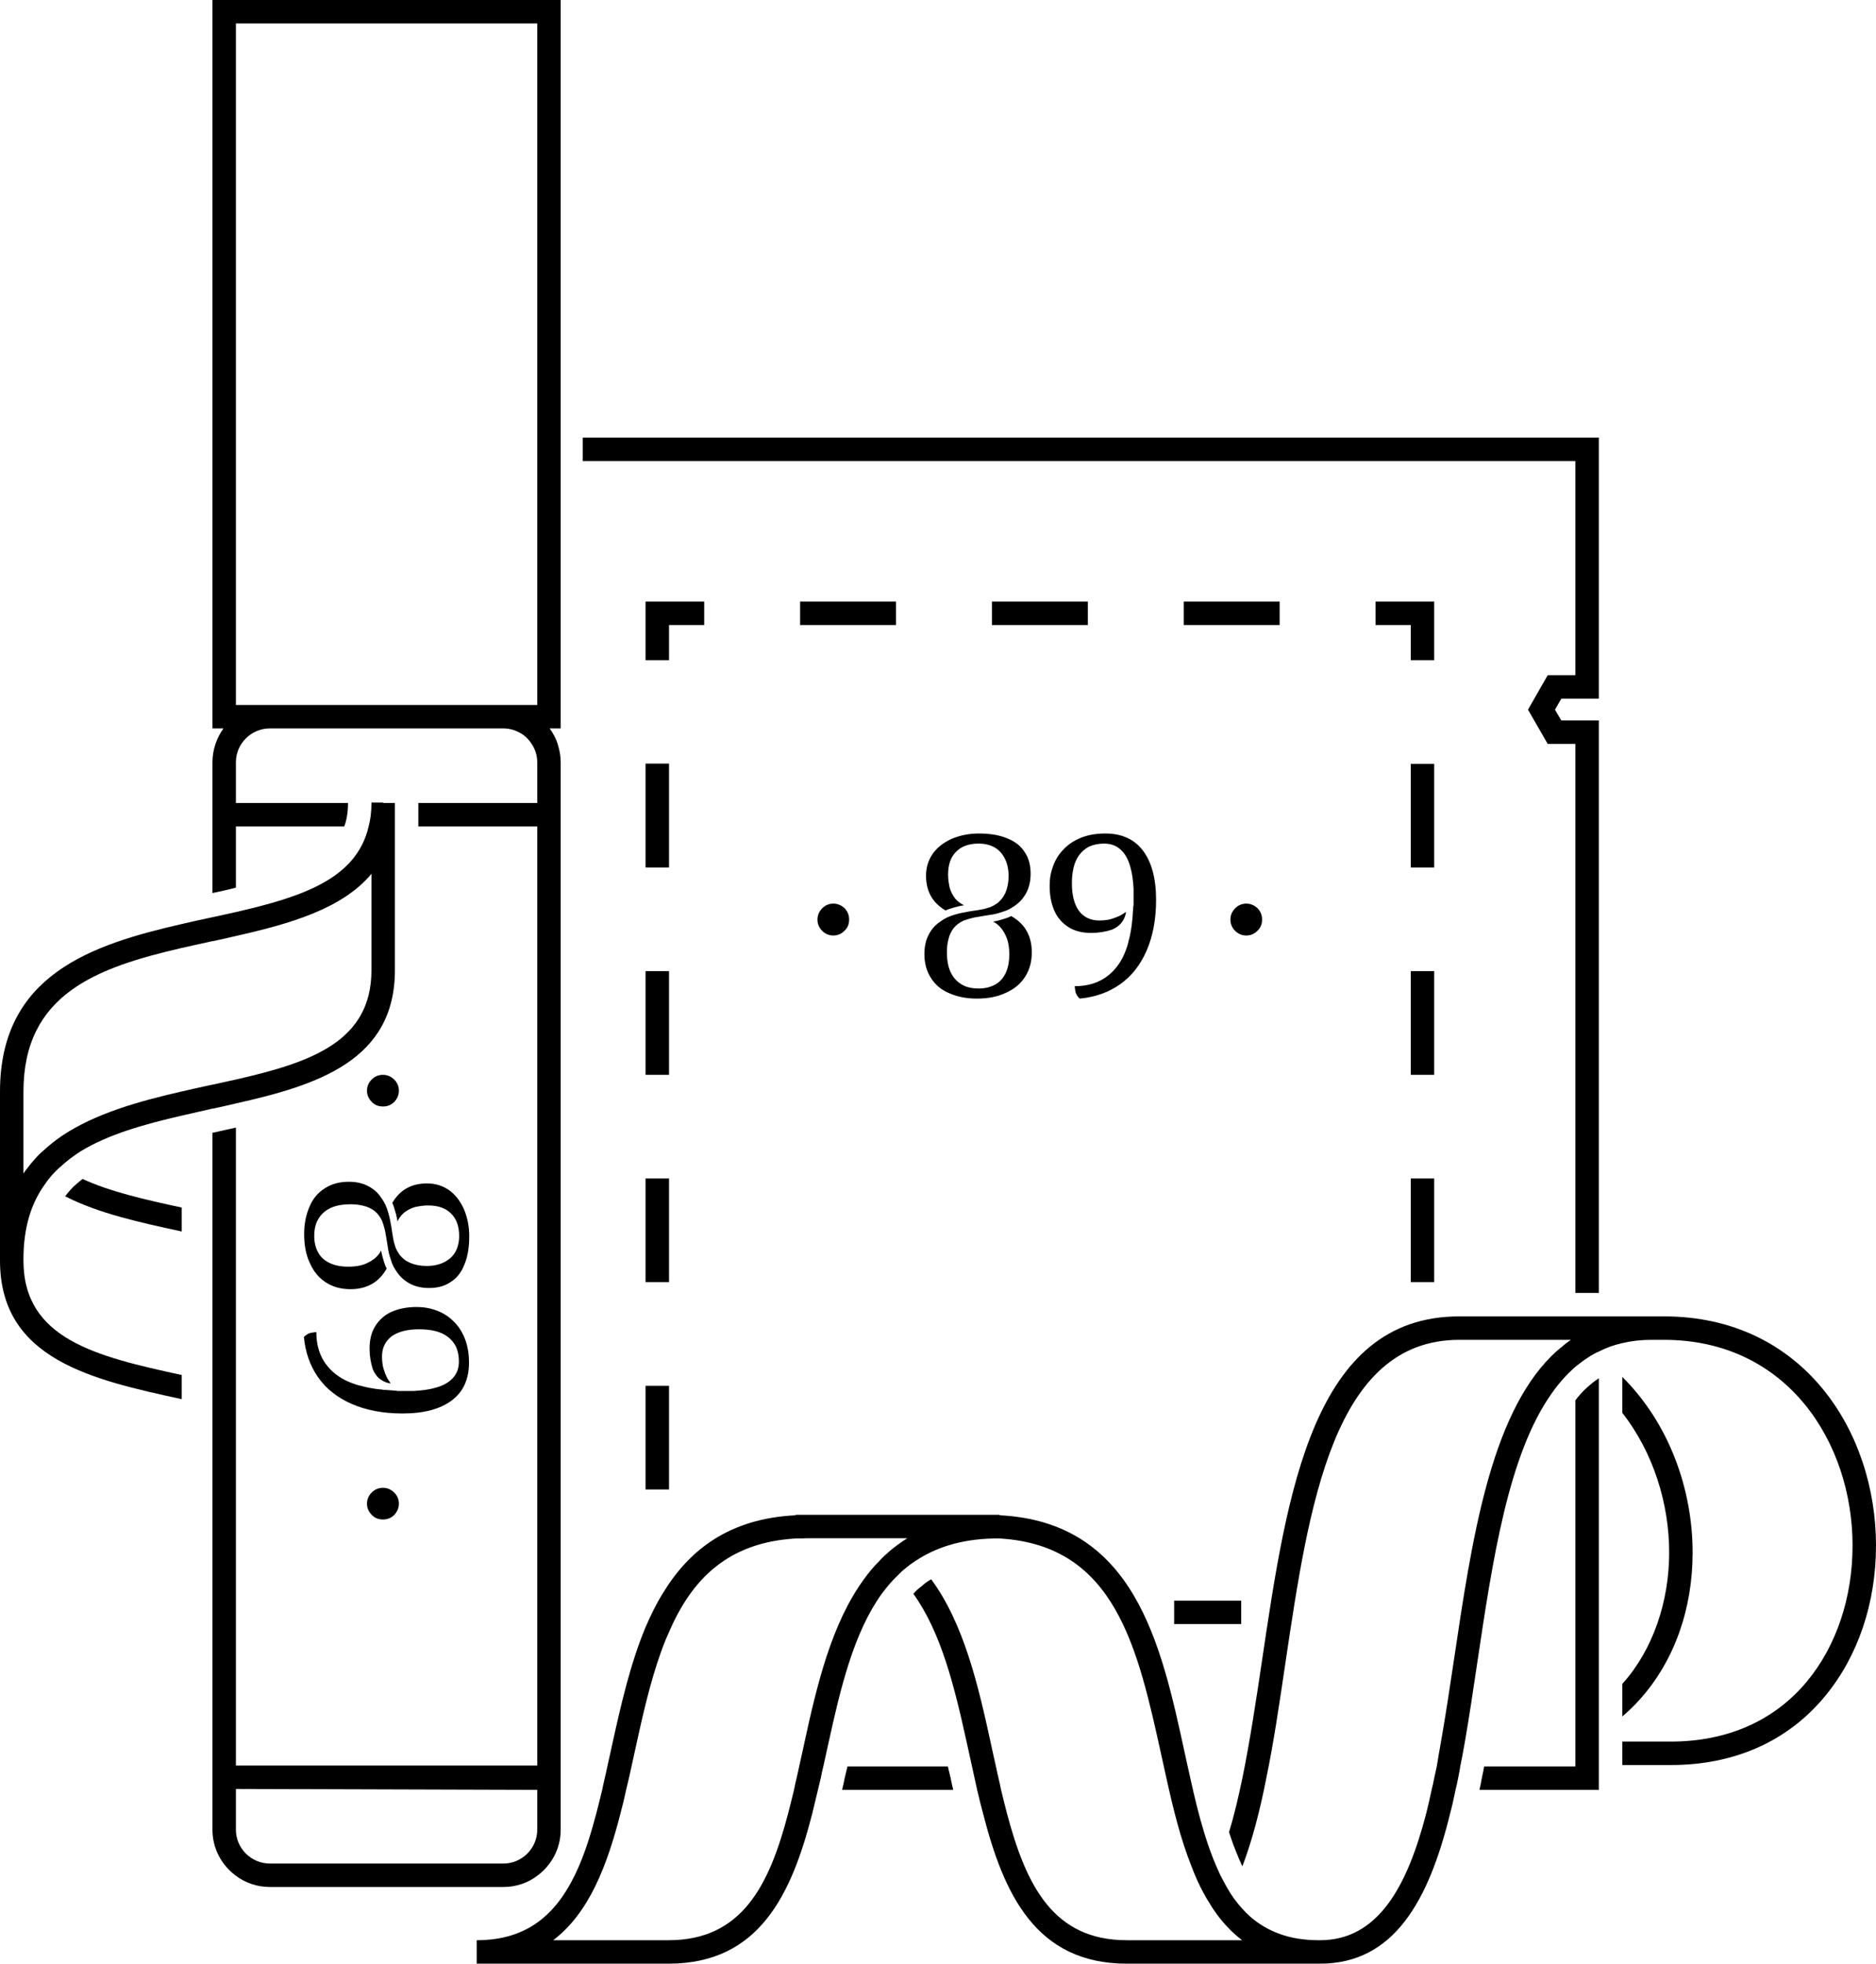 <svg xmlns="http://www.w3.org/2000/svg" id="Layer_1" version="1.1" viewBox="32.01 32.33 80 83.73">
  <!-- Generator: Adobe Illustrator 29.1.0, SVG Export Plug-In . SVG Version: 2.1.0 Build 142)  -->
  <path d="M35.12,82.95c-.12.13-.23.25-.33.39,1.42.73,3.21,1.12,4.97,1.5v-1.02c-1.58-.34-3.06-.68-4.23-1.22-.14.11-.28.23-.41.35Z"/>
  <path d="M101.19,104.13v1.39c.27-.23.52-.47.76-.74,1.45-1.62,2.24-3.83,2.24-6.25,0-2.72-1.02-5.53-3-7.49v1.53c1.32,1.69,2,3.86,2,5.96s-.7,4.15-1.98,5.58t-.02.02Z"/>
  <path d="M102.97,88.46h-8.73c-6.23,0-7.34,7.45-8.41,14.66-.26,1.75-.52,3.46-.84,5.03-.17.81-.35,1.59-.57,2.3.09.28.18.54.28.78.09.24.19.47.29.68.42-1.11.75-2.38,1.02-3.76.32-1.54.56-3.2.81-4.88,1.01-6.79,2.05-13.81,7.42-13.81h4.76c-.15.1-.29.21-.42.33h-.01c-.13.11-.26.22-.38.34-.01.01-.02.02-.03.03-2.61,2.61-3.39,7.85-4.15,12.96-.18,1.2-.36,2.4-.56,3.53-.06.34-.12.67-.17,1-.04.17-.07.33-.11.5-.03.17-.07.34-.11.5-.07.34-.15.68-.23,1-.82,3.17-2.08,5.41-4.53,5.41h-.06c-1.25,0-2.18-.37-2.91-1-.06-.05-.11-.11-.17-.16-.25-.25-.48-.53-.68-.84-.1-.17-.21-.35-.3-.53-.11-.19-.2-.39-.29-.6-.2-.45-.37-.94-.53-1.46-.22-.72-.41-1.5-.59-2.32-.08-.37-.17-.75-.25-1.13-1-4.6-2.13-9.79-7.88-10.08v-.02h-8.7v.02c-2.82.14-4.53,1.46-5.66,3.32-.28.45-.52.94-.74,1.45-.64,1.53-1.04,3.27-1.41,4.94-.03.12-.05.25-.08.37-.05.21-.09.42-.14.63-.04.17-.07.34-.11.5-.04.17-.08.33-.11.5-.08.34-.17.68-.25,1-.11.41-.22.8-.34,1.17-.17.53-.36,1.02-.58,1.47-.82,1.68-2.04,2.77-4.18,2.77v1h8.18c3.88,0,5.25-2.97,6.13-6.41.08-.33.16-.66.24-1,.04-.17.08-.33.12-.5.03-.17.07-.33.11-.5.03-.14.06-.27.09-.41.04-.2.09-.39.13-.59.53-2.42,1.09-4.72,2.27-6.36.21-.28.43-.55.68-.78.11-.12.23-.23.36-.33.13-.11.27-.21.41-.3.86-.57,1.94-.92,3.32-.95h.26c4.95.29,5.89,4.68,6.91,9.31.07.3.13.61.2.91.29,1.31.61,2.61,1.07,3.76.15.4.32.78.51,1.13.09.17.19.34.29.49.09.16.2.31.3.45.31.41.66.78,1.06,1.08h-4.92c-3.13,0-4.29-2.32-5.11-5.41-.08-.32-.17-.66-.25-1-.03-.17-.07-.33-.11-.5-.04-.16-.07-.33-.11-.5-.05-.21-.09-.42-.14-.63-.03-.12-.05-.24-.08-.37-.54-2.48-1.15-5.09-2.54-6.98-.14.08-.28.17-.4.29-.13.09-.26.21-.36.33,1.18,1.64,1.75,3.94,2.28,6.36.04.2.09.39.13.59.03.14.06.27.09.41.04.17.07.33.11.5.04.17.07.33.11.5.08.34.16.67.25,1,.88,3.44,2.25,6.41,6.13,6.41h8.24c3.16,0,4.64-2.69,5.55-6.41.09-.33.16-.66.23-1,.04-.17.08-.33.11-.5.03-.17.07-.33.09-.5.07-.33.13-.66.19-1,.19-1.09.36-2.23.53-3.38.66-4.42,1.33-8.93,3.19-11.54.28-.4.59-.75.93-1.06.03-.02.05-.04.07-.06.11-.09.23-.18.35-.27.05-.03.1-.07.15-.1.1-.07.2-.13.31-.19.06-.03.13-.07.19-.09.31-.16.64-.28,1-.36.38-.09.79-.14,1.23-.14h.55c5.28,0,8.04,4.41,8.04,8.77,0,2.22-.69,4.28-1.94,5.79-1.39,1.68-3.4,2.57-5.81,2.57h-2.07v1h2.07c2.71,0,4.99-1.01,6.58-2.94,1.4-1.69,2.17-3.97,2.17-6.42,0-4.86-3.11-9.77-9.04-9.77ZM69.52,98.88c-.25.24-.47.51-.67.79-1.38,1.89-2,4.5-2.54,6.98-.03.13-.05.25-.08.37-.05.21-.09.42-.14.63-.04.17-.07.34-.11.5-.04.17-.08.33-.11.5-.08.34-.17.68-.25,1-.81,3.09-1.98,5.41-5.1,5.41h-4.92c1.53-1.16,2.3-3.18,2.87-5.41.09-.33.17-.66.24-1,.04-.17.08-.33.12-.5.04-.17.07-.33.11-.5.03-.14.06-.27.09-.41.04-.2.09-.39.13-.59.34-1.56.7-3.07,1.23-4.39l.15-.34c.96-2.23,2.49-3.82,5.4-3.99h.26c.09-.01.17-.01.26-.01h4.24c-.14.09-.28.18-.41.28-.14.1-.28.21-.41.33-.13.11-.25.22-.36.35Z"/>
  <path d="M72.43,107.65h-4.28c-.04.17-.08.33-.12.5-.03.17-.07.33-.11.5h4.74c-.04-.17-.08-.33-.11-.5-.04-.17-.08-.33-.12-.5Z"/>
  <polygon points="99.19 61.12 98.01 61.12 97.17 62.59 98.01 64.05 99.19 64.05 99.19 87.46 99.69 87.46 100.19 87.46 100.19 63.05 98.59 63.05 98.32 62.59 98.59 62.12 100.19 62.12 100.19 50.99 56.86 50.99 56.86 51.49 56.86 51.99 99.19 51.99 99.19 61.12"/>
  <path d="M99.69,91.49c-.18.16-.35.35-.5.55v15.61h-3.89c-.03.17-.06.33-.1.5-.03.17-.06.34-.1.5h5.09v-17.55c-.08.05-.16.11-.24.17-.09.07-.17.14-.26.22Z"/>
  <g>
    <path d="M74.82,70.52h0c-.07.12-.15.21-.24.29-.04.03-.07.06-.12.08-.06.05-.14.08-.22.12-.08.03-.18.05-.27.08-.19.04-.4.07-.61.1-.2.04-.41.07-.6.13-.09.03-.18.05-.26.09-.09.03-.16.07-.23.11-.07.04-.13.08-.18.12-.05.03-.1.07-.13.1-.03.03-.06.05-.08.07-.12.12-.22.27-.3.44-.1.22-.15.47-.15.76,0,.39.09.73.28,1.02.18.29.44.51.78.65.34.15.73.23,1.17.23.48,0,.9-.08,1.25-.25.36-.16.63-.39.82-.69.19-.3.28-.64.28-1.04s-.1-.74-.29-1.02c-.15-.21-.34-.38-.59-.52-.03.02-.07.03-.1.05-.1.04-.2.07-.3.1-.11.03-.21.06-.32.08-.02,0-.03,0-.05.01.02.01.04.02.06.03.2.12.35.3.46.53.12.23.17.51.17.83s-.05.57-.15.79c-.1.22-.25.39-.45.5-.2.11-.43.17-.71.17-.24,0-.45-.04-.62-.12-.17-.08-.31-.19-.42-.33-.11-.14-.19-.3-.24-.49s-.07-.39-.07-.61c0-.2.02-.39.07-.57.04-.17.12-.33.22-.46.11-.13.24-.23.41-.31.06-.02.11-.04.17-.06.06-.02.12-.03.18-.05.19-.05.4-.07.6-.11.21-.03.42-.06.6-.12.1-.03.19-.06.27-.09.08-.03.16-.07.22-.11.24-.14.43-.31.56-.51.18-.26.27-.58.27-.95s-.08-.67-.25-.92c-.16-.26-.41-.46-.74-.59-.33-.14-.73-.21-1.22-.21-.42,0-.81.08-1.16.23-.35.16-.62.37-.81.64-.19.28-.28.59-.28.93,0,.67.28,1.16.83,1.48.02,0,.03-.01.05-.02.09-.04.2-.07.3-.1.1-.03.21-.06.32-.08.04-.01.08-.01.12-.02-.15-.07-.28-.17-.38-.29-.1-.13-.18-.28-.23-.45-.04-.18-.07-.37-.07-.56,0-.43.11-.75.34-.98.22-.23.54-.35.96-.35.25,0,.47.05.66.15.19.1.34.26.45.47.11.21.17.46.17.77,0,.27-.05.51-.14.72-.02.04-.04.08-.06.11Z"/>
    <path d="M80.34,70.95c-.01.13-.02.28-.03.42,0,.06-.01.12-.01.17,0,.01,0,.02-.01.02v.02c-.01.07-.01.14-.02.21-.01.06-.02.13-.03.19s-.02.12-.03.17c-.01.05-.02.1-.03.14-.01.05-.02.08-.03.11,0,0,0,.02-.01.03,0,.01,0,.03-.01.04,0,.02,0,.03,0,.03-.06.24-.15.46-.24.65-.21.41-.49.71-.83.92-.35.21-.75.31-1.22.31,0,0,.01.13.04.27.04.14.17.26.17.26.65-.06,1.22-.26,1.71-.6.49-.34.87-.82,1.14-1.43.27-.62.41-1.34.41-2.18,0-.91-.19-1.61-.56-2.1-.36-.48-.9-.73-1.6-.73-.4,0-.74.06-1.04.18s-.54.28-.74.49c-.2.2-.35.44-.45.71s-.15.55-.15.85c0,.41.07.76.2,1.06.13.3.34.53.6.7.27.17.59.25.97.25.32,0,.61-.05.89-.14.01,0,.03-.02.04-.02.42-.19.53-.53.56-.74-.04.03-.08.05-.12.08-.1.07-.21.12-.32.16-.11.04-.22.08-.34.1s-.24.03-.36.03c-.38,0-.66-.14-.87-.41-.2-.28-.3-.67-.3-1.17,0-.24.02-.46.07-.67.05-.21.13-.39.24-.54.11-.15.25-.27.42-.36.18-.08.39-.13.64-.13.28,0,.51.08.7.25s.33.41.42.74c.08.27.12.58.14.93v.73Z"/>
    <path d="M67.07,71.06c-.13.14-.2.29-.2.48s.07.35.2.48c.13.13.29.2.48.2.18,0,.34-.07.47-.2.14-.13.2-.29.2-.48s-.06-.34-.19-.48c-.14-.13-.3-.2-.48-.2-.19,0-.35.07-.48.2Z"/>
    <path d="M85.63,72.02c.14-.13.2-.29.2-.48s-.06-.34-.19-.48c-.14-.13-.3-.2-.48-.2-.19,0-.35.07-.48.2-.13.14-.2.29-.2.48s.07.35.2.48.29.2.48.2c.18,0,.34-.07.47-.2Z"/>
  </g>
  <rect x="59.54" y="64.89" width="1" height="4.43"/>
  <rect x="59.54" y="73.74" width="1" height="4.42"/>
  <rect x="59.54" y="82.58" width="1" height="4.42"/>
  <rect x="59.54" y="91.42" width="1" height="4.42"/>
  <polygon points="60.54 58.98 62.04 58.98 62.04 57.98 59.54 57.98 59.54 60.48 60.54 60.48 60.54 58.98"/>
  <rect x="66.13" y="57.98" width="4.09" height="1"/>
  <rect x="74.31" y="57.98" width="4.09" height="1"/>
  <rect x="82.49" y="57.98" width="4.09" height="1"/>
  <polygon points="93.17 57.98 90.67 57.98 90.67 58.98 92.17 58.98 92.17 60.48 93.17 60.48 93.17 57.98"/>
  <rect x="92.17" y="64.9" width="1" height="4.42"/>
  <rect x="92.17" y="73.74" width="1" height="4.42"/>
  <rect x="92.17" y="82.58" width="1" height="4.42"/>
  <path d="M54.95,112.29c.59-.45.97-1.15.97-1.94v-45.52c0-.24-.04-.48-.11-.71-.07-.26-.2-.51-.36-.73h.47v-31.06h-14.85v31.06h.47c-.29.4-.47.91-.47,1.44v5.58c.35-.07.68-.15,1-.23v-2.61h4.62c.11-.29.16-.62.16-1h-4.78v-1.74c0-.79.65-1.44,1.45-1.44h9.96c.23,0,.46.06.65.16.23.11.42.29.55.5.15.22.24.49.24.78v1.74h-5.07v1h5.07v40.04h-12.85v-27.2c-.26.06-.51.11-.76.17-.08.02-.16.04-.24.05v29.72c0,.79.38,1.49.97,1.94.41.32.93.5,1.48.5h9.96c.55,0,1.06-.18,1.47-.5ZM51.52,62.39h-9.45v-29.06h12.85v29.06h-3.4ZM54.92,108.65v1.7c0,.79-.65,1.44-1.44,1.44h-9.96c-.8,0-1.45-.65-1.45-1.44v-1.74l12.85.04Z"/>
  <rect x="82.08" y="100.58" width="2.86" height="1"/>
  <path d="M41.09,79.6c.33-.07.65-.14.98-.22,3.48-.78,6.78-1.83,6.78-5.68v-7.13h-.5v-.02h-.5v.02c0,.37-.04.7-.12,1-.52,2.24-2.84,3-5.66,3.65-.33.07-.66.15-1,.22-.06.01-.13.03-.19.04-.37.08-.74.16-1.12.25-3.84.88-7.75,2.16-7.75,7.15v7.2c0,4.22,3.94,5.08,7.75,5.91v-1.03c-3.64-.79-6.75-1.53-6.75-4.88v-.05c0-1.36.33-2.4.92-3.21.09-.14.2-.27.31-.4.11-.12.23-.24.36-.35.26-.24.54-.45.85-.65,1.18-.72,2.7-1.15,4.31-1.52.43-.1.87-.2,1.31-.3h.02ZM33.17,82.15c-.06.07-.11.14-.16.22v-3.49c0-4.16,3.12-5.29,6.75-6.13.43-.1.87-.19,1.31-.29h.02c.33-.07.65-.14.98-.22,2.31-.52,4.54-1.16,5.78-2.65v4.11c0,3.04-2.57,3.93-5.78,4.66-.33.07-.66.15-1,.22-.06.01-.13.03-.19.04-.37.08-.74.16-1.12.25-1.84.42-3.69.94-5.12,1.9-.28.19-.54.4-.79.63-.13.11-.25.23-.36.36-.11.12-.22.25-.32.39Z"/>
  <g>
    <path d="M49.36,86.11h0c-.11-.07-.2-.15-.28-.24-.03-.04-.06-.07-.08-.12-.05-.06-.08-.14-.12-.22-.03-.08-.05-.18-.08-.27-.04-.19-.07-.4-.1-.61-.04-.2-.07-.41-.13-.6-.03-.09-.05-.18-.09-.26-.03-.09-.07-.16-.11-.23-.04-.07-.08-.13-.12-.18-.03-.05-.07-.1-.1-.13-.03-.03-.05-.06-.07-.08-.12-.12-.27-.22-.44-.3-.22-.1-.47-.15-.76-.15-.39,0-.73.09-1.02.28-.29.18-.51.44-.65.78-.15.34-.23.73-.23,1.17,0,.48.08.9.25,1.25.16.36.39.63.69.82.3.19.64.28,1.04.28s.74-.1,1.02-.29c.21-.15.38-.34.52-.59-.02-.03-.03-.07-.05-.1-.04-.1-.07-.2-.1-.3-.03-.11-.06-.21-.08-.32,0-.02,0-.03-.01-.05-.01.02-.02.04-.03.06-.12.2-.3.35-.53.46-.23.12-.51.17-.83.17s-.57-.05-.79-.15c-.22-.1-.39-.25-.5-.45-.11-.2-.17-.43-.17-.71,0-.24.04-.45.12-.62.08-.17.19-.31.33-.42.14-.11.3-.19.49-.24s.39-.07.61-.07c.2,0,.39.02.57.07.17.04.33.12.46.22.13.11.23.24.31.41.02.06.04.11.06.17.02.06.03.12.05.18.05.19.07.4.11.6.03.21.06.42.12.6.03.1.06.19.09.27.03.08.07.16.11.22.14.24.31.43.51.56.26.18.58.27.95.27s.67-.08.92-.25c.26-.16.46-.41.59-.74.14-.33.21-.73.21-1.22,0-.42-.08-.81-.23-1.16-.16-.35-.37-.62-.64-.81-.28-.19-.59-.28-.93-.28-.67,0-1.16.28-1.48.83,0,.02.01.03.02.05.04.09.07.2.1.3.03.1.06.21.08.32.01.04.01.08.02.12.07-.15.17-.28.29-.38.13-.1.28-.18.45-.23.18-.04.37-.07.56-.07.43,0,.75.11.98.34.23.22.35.54.35.96,0,.25-.05.47-.15.66-.1.19-.26.34-.47.45-.21.11-.46.17-.77.17-.27,0-.51-.05-.72-.14-.04-.02-.08-.04-.11-.06Z"/>
    <path d="M48.93,91.63c-.13-.01-.28-.02-.42-.03-.06,0-.12-.01-.17-.01-.01,0-.02,0-.02-.01h-.02c-.07-.01-.14-.01-.21-.02-.06-.01-.13-.02-.19-.03s-.12-.02-.17-.03c-.05-.01-.1-.02-.14-.03-.05-.01-.08-.02-.11-.03,0,0-.02,0-.03-.01-.01,0-.03,0-.04-.01-.02,0-.03,0-.03,0-.24-.06-.46-.15-.65-.24-.41-.21-.71-.49-.92-.83-.21-.35-.31-.75-.31-1.22,0,0-.13.01-.27.04-.14.04-.26.17-.26.17.06.65.26,1.22.6,1.71.34.49.82.87,1.43,1.14.62.27,1.34.41,2.18.41.91,0,1.61-.19,2.1-.56.48-.36.73-.9.73-1.6,0-.4-.06-.74-.18-1.04s-.28-.54-.49-.74c-.2-.2-.44-.35-.71-.45s-.55-.15-.85-.15c-.41,0-.76.07-1.06.2-.3.13-.53.34-.7.6-.17.27-.25.59-.25.97,0,.32.05.61.14.89,0,.01.02.03.02.04.19.42.53.53.74.56-.03-.04-.05-.08-.08-.12-.07-.1-.12-.21-.16-.32-.04-.11-.08-.22-.1-.34s-.03-.24-.03-.36c0-.38.14-.66.41-.87.28-.2.67-.3,1.17-.3.24,0,.46.02.67.07.21.05.39.13.54.24.15.11.27.25.36.42.08.18.13.39.13.64,0,.28-.08.51-.25.7s-.41.33-.74.42c-.27.08-.58.12-.93.14h-.73Z"/>
    <path d="M48.82,78.36c-.14-.13-.29-.2-.48-.2s-.35.07-.48.2c-.13.13-.2.29-.2.48,0,.18.07.34.2.47.13.14.29.2.48.2s.34-.06.48-.19c.13-.14.2-.3.2-.48,0-.19-.07-.35-.2-.48Z"/>
    <path d="M47.86,96.92c.13.14.29.2.48.2s.34-.06.48-.19c.13-.14.2-.3.2-.48,0-.19-.07-.35-.2-.48-.14-.13-.29-.2-.48-.2s-.35.07-.48.2-.2.29-.2.48c0,.18.07.34.2.47Z"/>
  </g>
</svg>